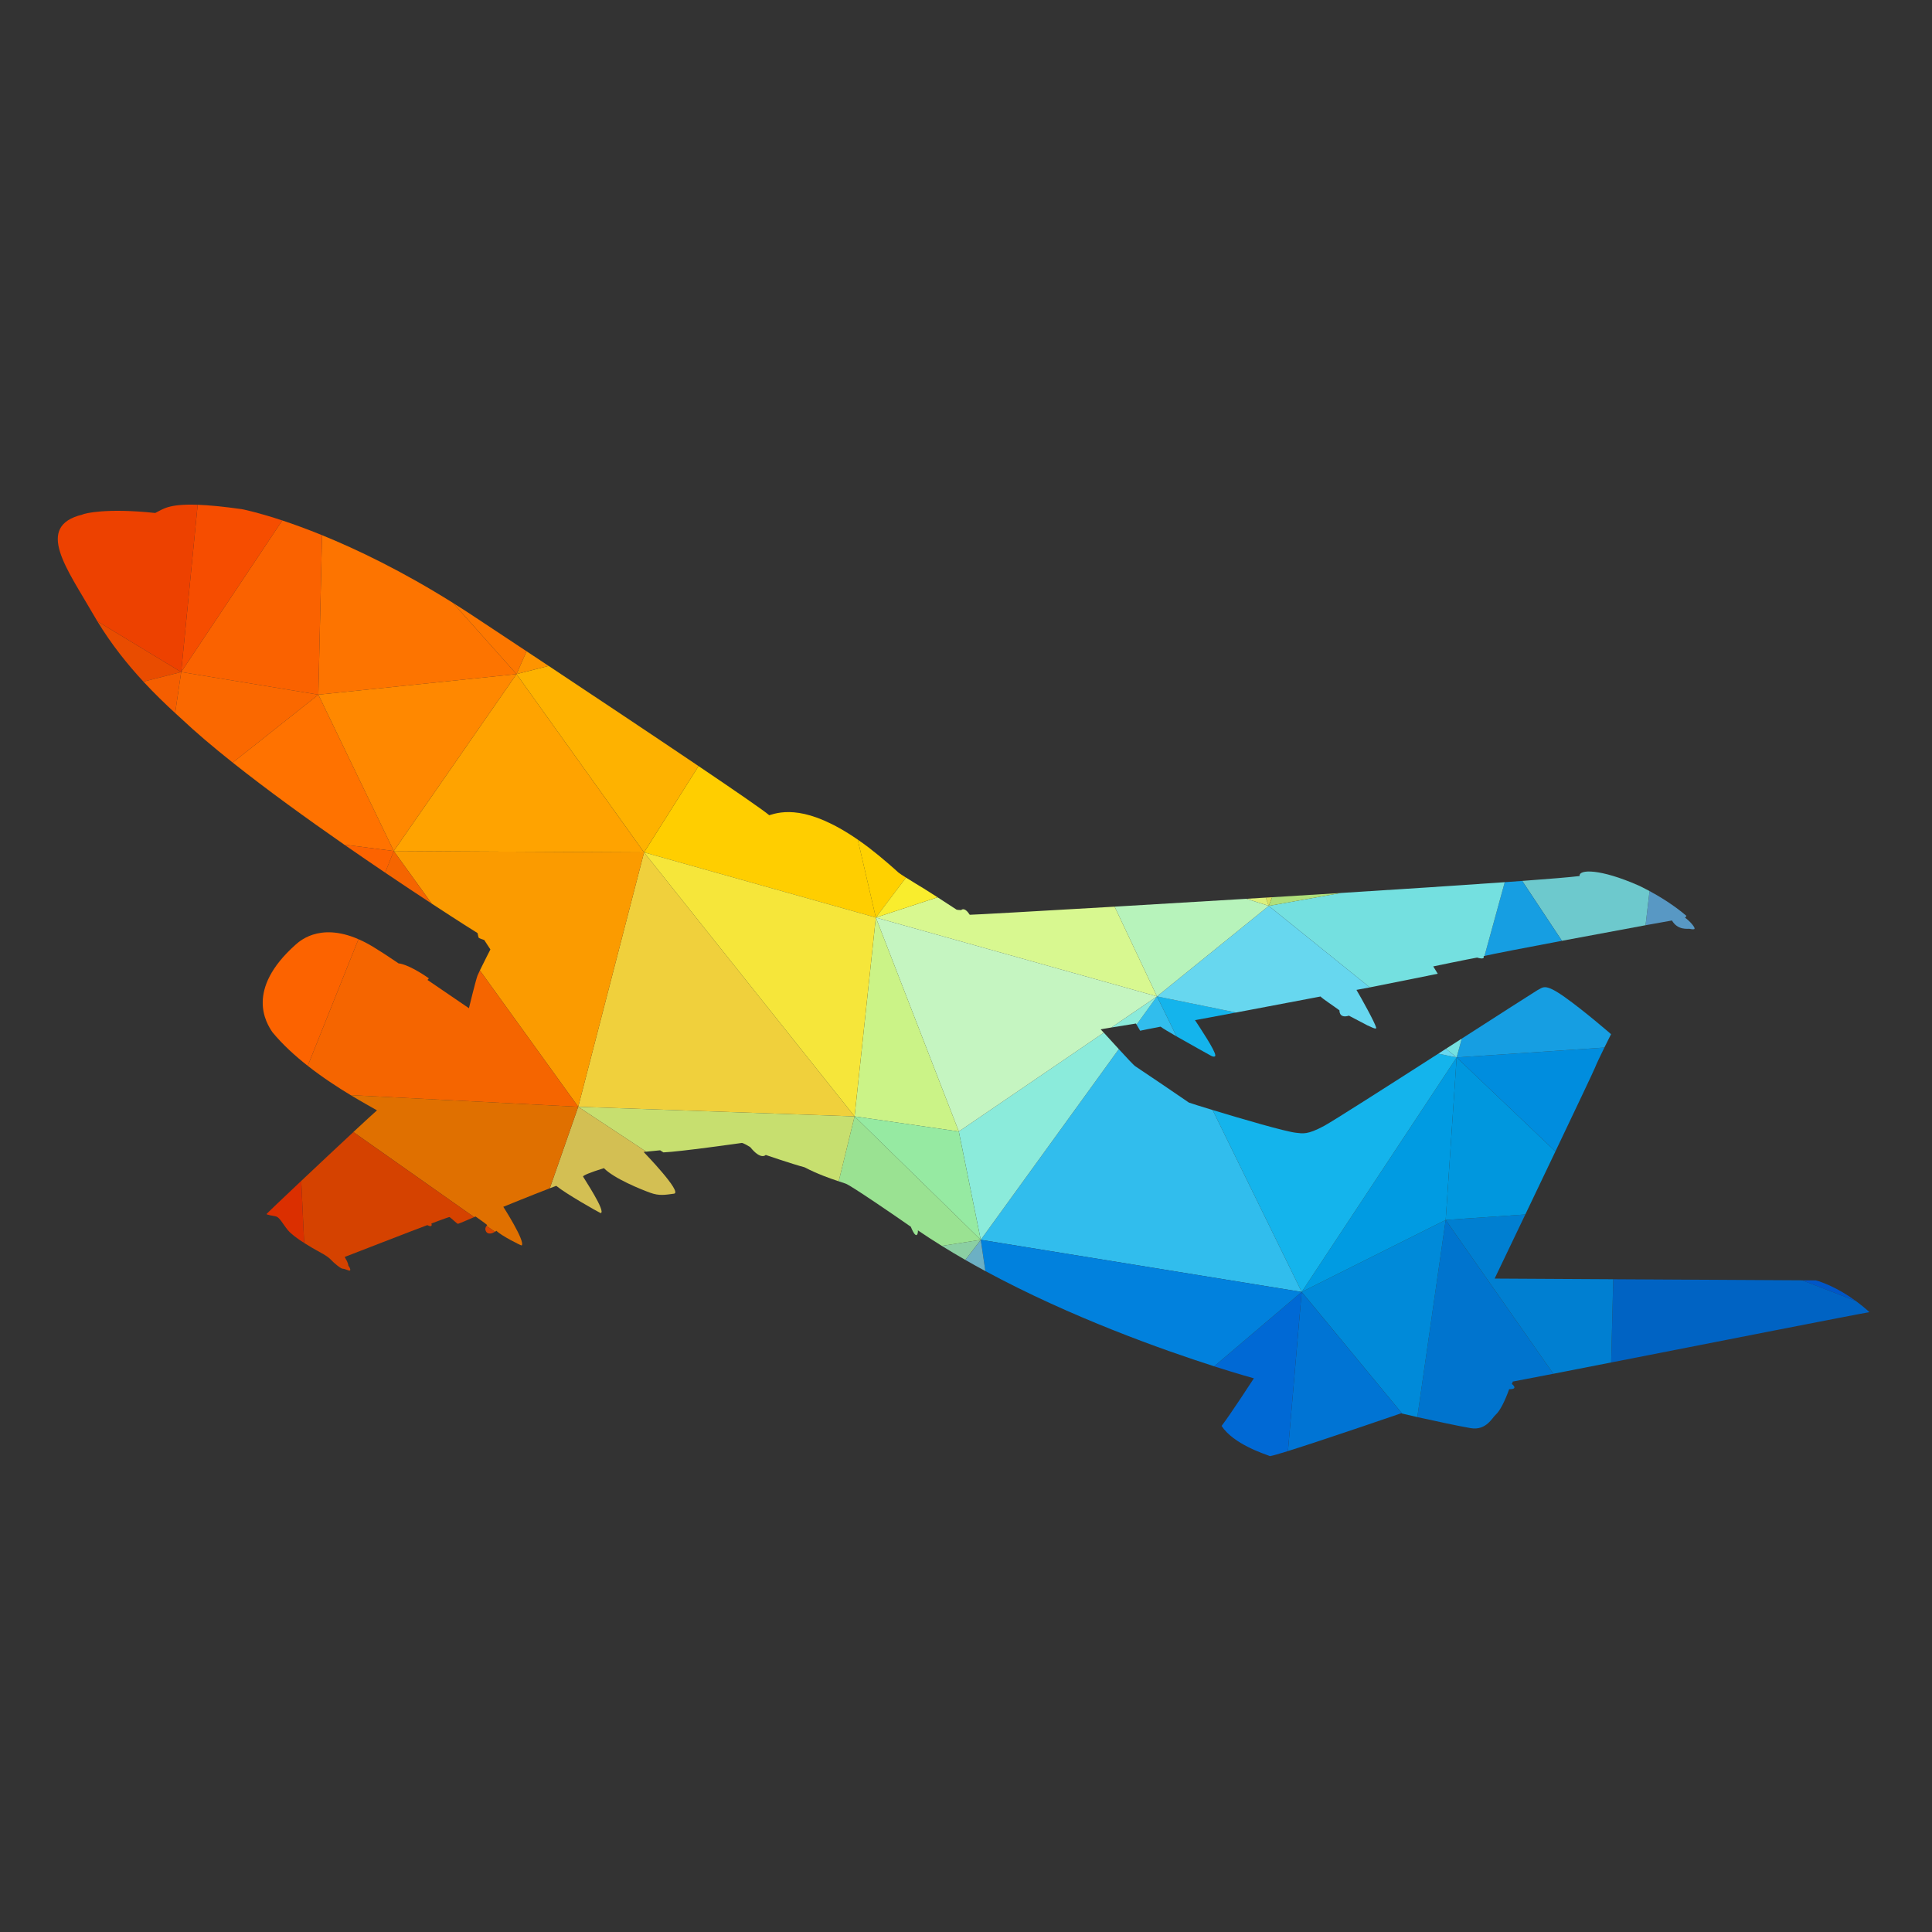 <?xml version="1.0" encoding="UTF-8"?>
<svg version="1.1" viewBox="0 0 800 800" xml:space="preserve" xmlns="http://www.w3.org/2000/svg"><rect x="0" y="0" width="800" height="800" fill="#333333" stroke="none"/><defs><clipPath id="a"><path d="m0 600h600v-600h-600z"/></clipPath></defs><g transform="matrix(1.333 0 0 -1.333 0 800)"><g clip-path="url(#a)"><path d="m559.8 202.44 16.678-6.42c-5.905 4.336-10.795 5.945-12.387 6.399-0.198 0-1.736 9e-3 -4.291 0.021" fill="#0056c8"/><path d="m519.37 314.21c1.819-3.131 5.002-2.501 5.389-2.571 0.384-0.07 1.153-0.246 1.539-0.105 0.558 0.316-1.366 2.519-2.975 3.639 0.21-0.141 0.315 0.035 0.524 0.49-3.991 3.413-8.454 6.083-11.438 7.696l-1.239-10.622c4.472 0.82 7.57 1.378 8.2 1.473" fill="#5898c4"/><path d="m501.14 202.77-0.653-25.852c31.484 6.171 75.972 14.928 80.234 15.634-1.447 1.315-2.868 2.465-4.236 3.469l-16.678 6.42c-10.131 0.055-36.285 0.203-58.667 0.329" fill="#0063c3"/><path d="m511.17 312.74 1.239 10.622c-2.064 1.117-3.421 1.727-3.421 1.727-11.899 5.228-18.57 5.089-18.314 2.935-2.823-0.353-9.137-0.879-17.819-1.517l12.333-18.604c9.277 1.75 19.205 3.594 25.982 4.837" fill="#6dc9cd"/><path d="m440.27 159.95c5.334-1.189 13.387-2.904 16.603-3.438 4.829-0.805 6.683 3.287 7.769 4.198 1.294 1.153 2.834 4.199 4.162 7.909 3.115-0.069 0.806 1.646 0.806 1.646s0.28 0.293 0.28 0.712c1.69 0.307 6.261 1.189 12.635 2.432l-33.448 47.784z" fill="#0074ce"/><path d="m464.29 202.98s4.205 8.781 9.528 19.915l-24.741-1.704 33.448-47.784c5.037 0.982 11.196 2.187 17.957 3.511l0.653 25.852c-19.915 0.114-36.845 0.21-36.845 0.21" fill="#007fd1"/><path d="m449.08 221.19 24.741 1.704c2.947 6.165 6.235 13.049 9.342 19.566l-30.675 29.214z" fill="#0097de"/><path d="m483.16 242.46c6.341 13.301 11.925 25.066 12.299 26.028 0.455 1.174 1.759 3.885 2.92 6.246l-45.894-3.06z" fill="#008dde"/><path d="m498.38 274.74c1.1 2.236 2.072 4.157 2.072 4.157s-8.258 7.186-14.464 11.572c-6.206 4.387-6.626 2.94-8.399 2.1-1.986-1.215-11.898-7.589-23.496-15.038l-1.607-5.851z" fill="#169ee2"/><path d="m485.19 307.9-12.333 18.604c-1.717-0.127-3.528-0.257-5.422-0.392l-6.291-22.908c2.583 0.607 12.836 2.583 24.046 4.696" fill="#169ee2"/><path d="m395.17 321.44c-0.661-0.04-1.323-0.081-1.984-0.122l0.934-2.567z" fill="#dae262"/><path d="m404.35 198.83 31.204-37.783c0.722-0.19 2.481-0.595 4.721-1.095l8.807 61.243z" fill="#008ad9"/><path d="m454.09 277.53c-1.618-1.038-3.269-2.098-4.934-3.168l3.327-2.683z" fill="#74e0e0"/><path d="m425.51 293.43c7.283 1.419 21.106 4.242 21.106 4.242l-1.4 2.274s10.906 2.275 13.614 2.741c2.005-0.582 2.239-0.115 2.029 0.445 0.08 0.02 0.175 0.043 0.282 0.068l6.291 22.908c-13.679-0.972-31.739-2.147-50.908-3.348l-22.407-4.011z" fill="#74e0e0"/><path d="m416.53 322.76c-7.024-0.44-14.196-0.884-21.357-1.322l-1.05-2.689z" fill="#afdf7b"/><path d="m404.35 198.83 44.732 22.365 3.408 50.484z" fill="#009be2"/><path d="m365.49 278.2c4.352-2.506 9.959-5.587 10.62-5.962 1.014-0.579 1.503-0.245 1.401 0.103 0.032 1.401-4.831 8.68-6.3 10.919 0.854 0.134 6.241 1.142 12.765 2.374l-24.575 5.004z" fill="#14b4ec"/><path d="m452.49 271.68-5.699 1.161c-16.002-10.267-32.722-20.951-35.477-22.439-5.247-2.835-6.648-2.345-8.678-2.134-3.113 0.293-17.086 4.372-25.948 7.067l27.662-56.504z" fill="#14b4ec"/><path d="m449.16 274.36c-0.788-0.505-1.58-1.013-2.372-1.522l5.699-1.161z" fill="#67d7ef"/><path d="m359.4 290.63 24.575-5.004c10.561 1.993 24.105 4.572 26.24 4.975 0.467-0.605 4.224-3.055 5.856-4.293 0.071-2.775 2.94-1.656 2.94-1.656s3.172-1.657 5.738-3.01c2.87-1.375 2.73-1.026 2.73-0.698-0.35 1.515-4.666 9.283-6.114 11.71 0.556 0.082 2.092 0.372 4.149 0.774l-31.393 25.319z" fill="#67d7ef"/><path d="m400.09 149.4c10.616 3.308 32.225 10.734 35.159 11.729 0.058-0.019 0.161-0.048 0.303-0.084l-31.204 37.783z" fill="#0074d4"/><path d="m393.19 321.32c-2.008-0.122-4.012-0.244-6.011-0.365l6.945-2.202z" fill="#dcf07c"/><path d="m404.35 198.83-27.662 56.504c-3.885 1.181-6.789 2.097-7.365 2.311-0.84 0.629-15.605 10.615-16.633 11.267-0.507 0.323-2.79 2.774-5.143 5.346l-42.886-59.238z" fill="#31bded"/><path d="m353.06 281.88 1.115-1.912s3.548 0.745 6.347 1.261c0.651-0.506 2.627-1.686 4.964-3.033l-6.089 12.438z" fill="#31bded"/><path d="m377.16 175.72c7.667-2.454 12.34-3.727 12.34-3.727s-7.371-11.356-10.03-14.788c3.709-5.667 13.226-8.68 15.047-9.378 0.717 0.103 2.761 0.691 5.573 1.567l4.258 49.428z" fill="#0069d5"/><path d="m304.66 215.02 1.431-9.713c26.633-14.396 55.237-24.511 71.07-29.579l27.188 23.102z" fill="#0181dd"/><path d="m304.66 215.02 42.886 59.238c-1.75 1.911-3.539 3.89-4.67 5.112l-45.032-30.696z" fill="#8bebdb"/><path d="m345.23 280.97c3.229 0.534 7.643 1.233 7.643 1.233l0.192-0.327 6.337 8.754z" fill="#8bebdb"/><path d="m394.12 318.75-6.945 2.202c-14.379-0.873-28.466-1.711-40.94-2.441l13.164-27.878z" fill="#b7f3bb"/><path d="m359.4 290.63-13.164 27.878c-25.333-1.483-44.016-2.524-44.997-2.518-1.68 2.606-2.625 1.469-2.625 1.469s-0.845-0.028-1.451 0.112c-0.167 0.111-3.162 2.068-5.915 3.845l-19.182-6.29z" fill="#d8f890"/><path d="m272.07 315.13 25.775-66.459 45.032 30.696c-0.43 0.464-0.765 0.821-0.966 1.022 0.133 0.049 1.548 0.292 3.321 0.585l14.172 9.66z" fill="#c5f5c1"/><path d="m299.87 208.77c2.057-1.182 4.133-2.336 6.222-3.464l-1.431 9.713z" fill="#6cb0c4"/><path d="m281.44 327.53c-1.114 0.707-2.026 1.306-2.336 1.563-0.979 0.888-4.618 4.201-9.238 7.771-1.178 0.89-2.317 1.709-3.419 2.467l5.618-24.205z" fill="#ffd100"/><path d="m291.25 321.42c-1.858 1.201-3.607 2.319-4.303 2.734-1.091 0.648-3.594 2.17-5.504 3.38l-9.375-12.404z" fill="#f9ed2d"/><path d="m272.07 315.13-6.603-61.773 32.378-4.686z" fill="#cbf387"/><path d="m292.56 213.13c2.398-1.49 4.837-2.944 7.304-4.36l4.791 6.249z" fill="#8bcfa3"/><path d="m265.46 253.36 39.194-38.34-6.816 33.654z" fill="#96eaa2"/><path d="m265.46 253.36-4.926-20.168c0.811-0.271 1.534-0.508 2.144-0.718 1.494-0.468 14.979-9.705 20.252-13.392 1.91-4.713 2.33-1.68 2.191-1.119 2.425-1.651 4.909-3.262 7.438-4.832l12.095 1.889z" fill="#9ae292"/><path d="m272.07 315.13-5.618 24.205c-15.718 10.815-23.775 8.758-27.503 7.579-1.583 1.392-10.404 7.461-21.955 15.262l-16.921-26.809z" fill="#ffce00"/><path d="m179.62 256.34 85.843-2.983-65.394 82.01z" fill="#f0d03c"/><path d="m200.07 335.37 65.394-82.01 6.603 61.773z" fill="#f6e63a"/><path d="m179.62 256.34 21.128-13.944 4.31 0.43 1.027-0.651c5.039 0.186 24.356 2.937 24.356 2.937s0.465 0.047 2.613-1.305c3.359-4.153 4.806-2.427 4.806-2.427s8.306-2.845 12.038-3.825c4.011-2.095 7.853-3.434 10.639-4.366l4.926 20.168z" fill="#c7df6f"/><path d="m200.07 335.37 16.921 26.809c-14.185 9.579-32.486 21.767-46.559 31.11l-9.981-2.537z" fill="#feb200"/><path d="m170.79 231.03c0.731 0.28 1.409 0.535 2.003 0.753 3.081-2.517 12.808-8.013 13.789-8.466 1.82 0.314-5.355 11.024-5.459 11.336-0.104 0.316 2.065 1.262 6.473 2.624 3.22-3.289 11.725-6.683 14.452-7.661 2.73-0.981 4.549-0.642 7.302-0.269 2.848 0.327-9.424 12.969-9.424 12.969l0.822 0.083-21.128 13.944z" fill="#d3bf53"/><path d="m170.43 393.29c-2.429 1.613-4.731 3.14-6.865 4.554l-3.116-7.091z" fill="#fe9400"/><path d="m200.07 335.37-77.749 0.425 11.784-16.34c8.552-5.604 14.132-9.11 14.173-9.11 0.14 0 0.28-1.306 0.419-1.492 0.14-0.187 1.726-0.702 1.726-0.702l1.912-2.938s-2.066-4.022-3.267-6.505l30.553-42.365z" fill="#fb9b00"/><path d="m122.32 335.79 77.749-0.425-39.619 55.382z" fill="#ffa300"/><path d="m163.57 397.84c-8.836 5.859-14.778 9.785-14.778 9.785-2.732 1.833-5.417 3.572-8.054 5.224l19.716-22.1z" fill="#fd7700"/><path d="m149.07 298.7c-0.34-0.704-0.61-1.285-0.745-1.614-0.606-1.633-2.658-10.124-2.658-10.124l-12.925 8.816s0.233 0 0.467 0.469c-6.534 4.572-9.402 4.642-9.402 4.642s-4.969 3.36-6.299 4.128c-2.198 1.451-4.248 2.556-6.154 3.384l-15.758-39.339c4.596-3.61 9.355-6.699 13.336-9.106l70.691-3.621z" fill="#f56500"/><path d="m119.63 329.08c5.341-3.607 10.266-6.871 14.472-9.628l-11.784 16.34z" fill="#f56500"/><path d="m108.93 259.96c3.584-2.167 6.539-3.781 8.178-4.723-1.09-0.948-3.845-3.483-7.343-6.737l37.519-26.431c0.271 0.118 0.438 0.192 0.438 0.192s2.904-2.028 3.639-2.66c-0.087-0.081-0.159-0.164-0.225-0.247l2.625-1.848c0.155 0.095 0.306 0.2 0.452 0.313 1.296-1.401 7.525-4.585 7.84-4.55 1.224 1.225-5.705 12.002-5.705 12.002s8.841 3.613 14.443 5.755l8.83 25.313z" fill="#e07000"/><path d="m98.89 384.36 23.43-48.566 38.13 54.957z" fill="#f80"/><path d="m160.45 390.75-19.716 22.1c-15.775 9.887-29.73 16.593-40.695 21.055l-1.149-49.546z" fill="#fd7400"/><path d="m93.579 233.32 0.907-19.282c1.85-1.179 3.554-2.122 4.03-2.382 0.979-0.538 2.892-1.541 3.918-2.473 1.611-1.704 3.506-3.145 4.013-3.145 0.506 0 1.101-0.297 1.908-0.56 0.803-0.261 0.402 0.874-0.14 1.506-0.108 1.014-0.626 1.731-1.138 2.71 0.652 0.236 22.361 8.697 25.651 9.888 1.905-0.929 1.269 0.495 1.269 0.495s5.438 2.077 5.647 2.006c0.21-0.07 2.334-2.03 2.542-2.101 0.173-0.055 3.819 1.525 5.097 2.083l-37.519 26.431c-4.78-4.447-10.951-10.237-16.185-15.176" fill="#d54200"/><path d="m151.34 217.19c0.705-0.425 1.606-0.185 2.417 0.319l-2.625 1.848c-0.763-0.955-0.146-1.91 0.208-2.167" fill="#d54200"/><path d="m98.89 384.36 1.149 49.546c-4.699 1.912-8.849 3.413-12.356 4.575l-31.395-47.091z" fill="#fa6200"/><path d="m98.89 384.36-26.602-21.098c10.648-8.461 23.02-17.406 34.65-25.489l15.382-1.979z" fill="#ff7200"/><path d="m106.94 337.77c4.38-3.044 8.655-5.966 12.694-8.691l2.688 6.712z" fill="#fc6300"/><path d="m91.819 306.7c-15.677-13.999-9.146-24.308-7.186-27.2 3.126-3.797 6.982-7.311 10.96-10.435l15.758 39.339c-12.536 5.452-18.803-1.156-19.532-1.704" fill="#fc6300"/><path d="m82.791 223.02c0-0.209 1.797-0.513 2.987-0.748 1.143-0.371 2.028-2.261 3.616-4.221 1.007-1.248 3.132-2.76 5.092-4.009l-0.907 19.282c-6.013-5.673-10.788-10.221-10.788-10.304" fill="#db2f00"/><path d="m56.288 391.39-1.879-12.739c0.635-0.584 1.262-1.155 1.877-1.711 4.48-4.239 9.964-8.88 16.002-13.678l26.602 21.098z" fill="#fa6800"/><path d="m87.683 438.48c-6.98 2.313-11.421 3.29-12.592 3.509-5.869 0.828-10.291 1.236-13.684 1.36l-5.119-51.96z" fill="#f64d00"/><path d="m30.242 407.16c4.369-7.192 9.349-13.395 14.309-18.747l11.737 2.978z" fill="#e94c00"/><path d="m61.407 443.35c-9.229 0.338-10.836-1.424-13.19-2.55-15.257 1.61-22.047-0.14-22.606-0.489-14.978-3.64-4.759-16.867 3.36-31.005 0.416-0.726 0.842-1.44 1.271-2.147l26.046-15.769z" fill="#ed4100"/><path d="m44.551 388.41c3.363-3.63 6.715-6.869 9.858-9.761l1.879 12.739z" fill="#f55e00"/></g></g></svg>
